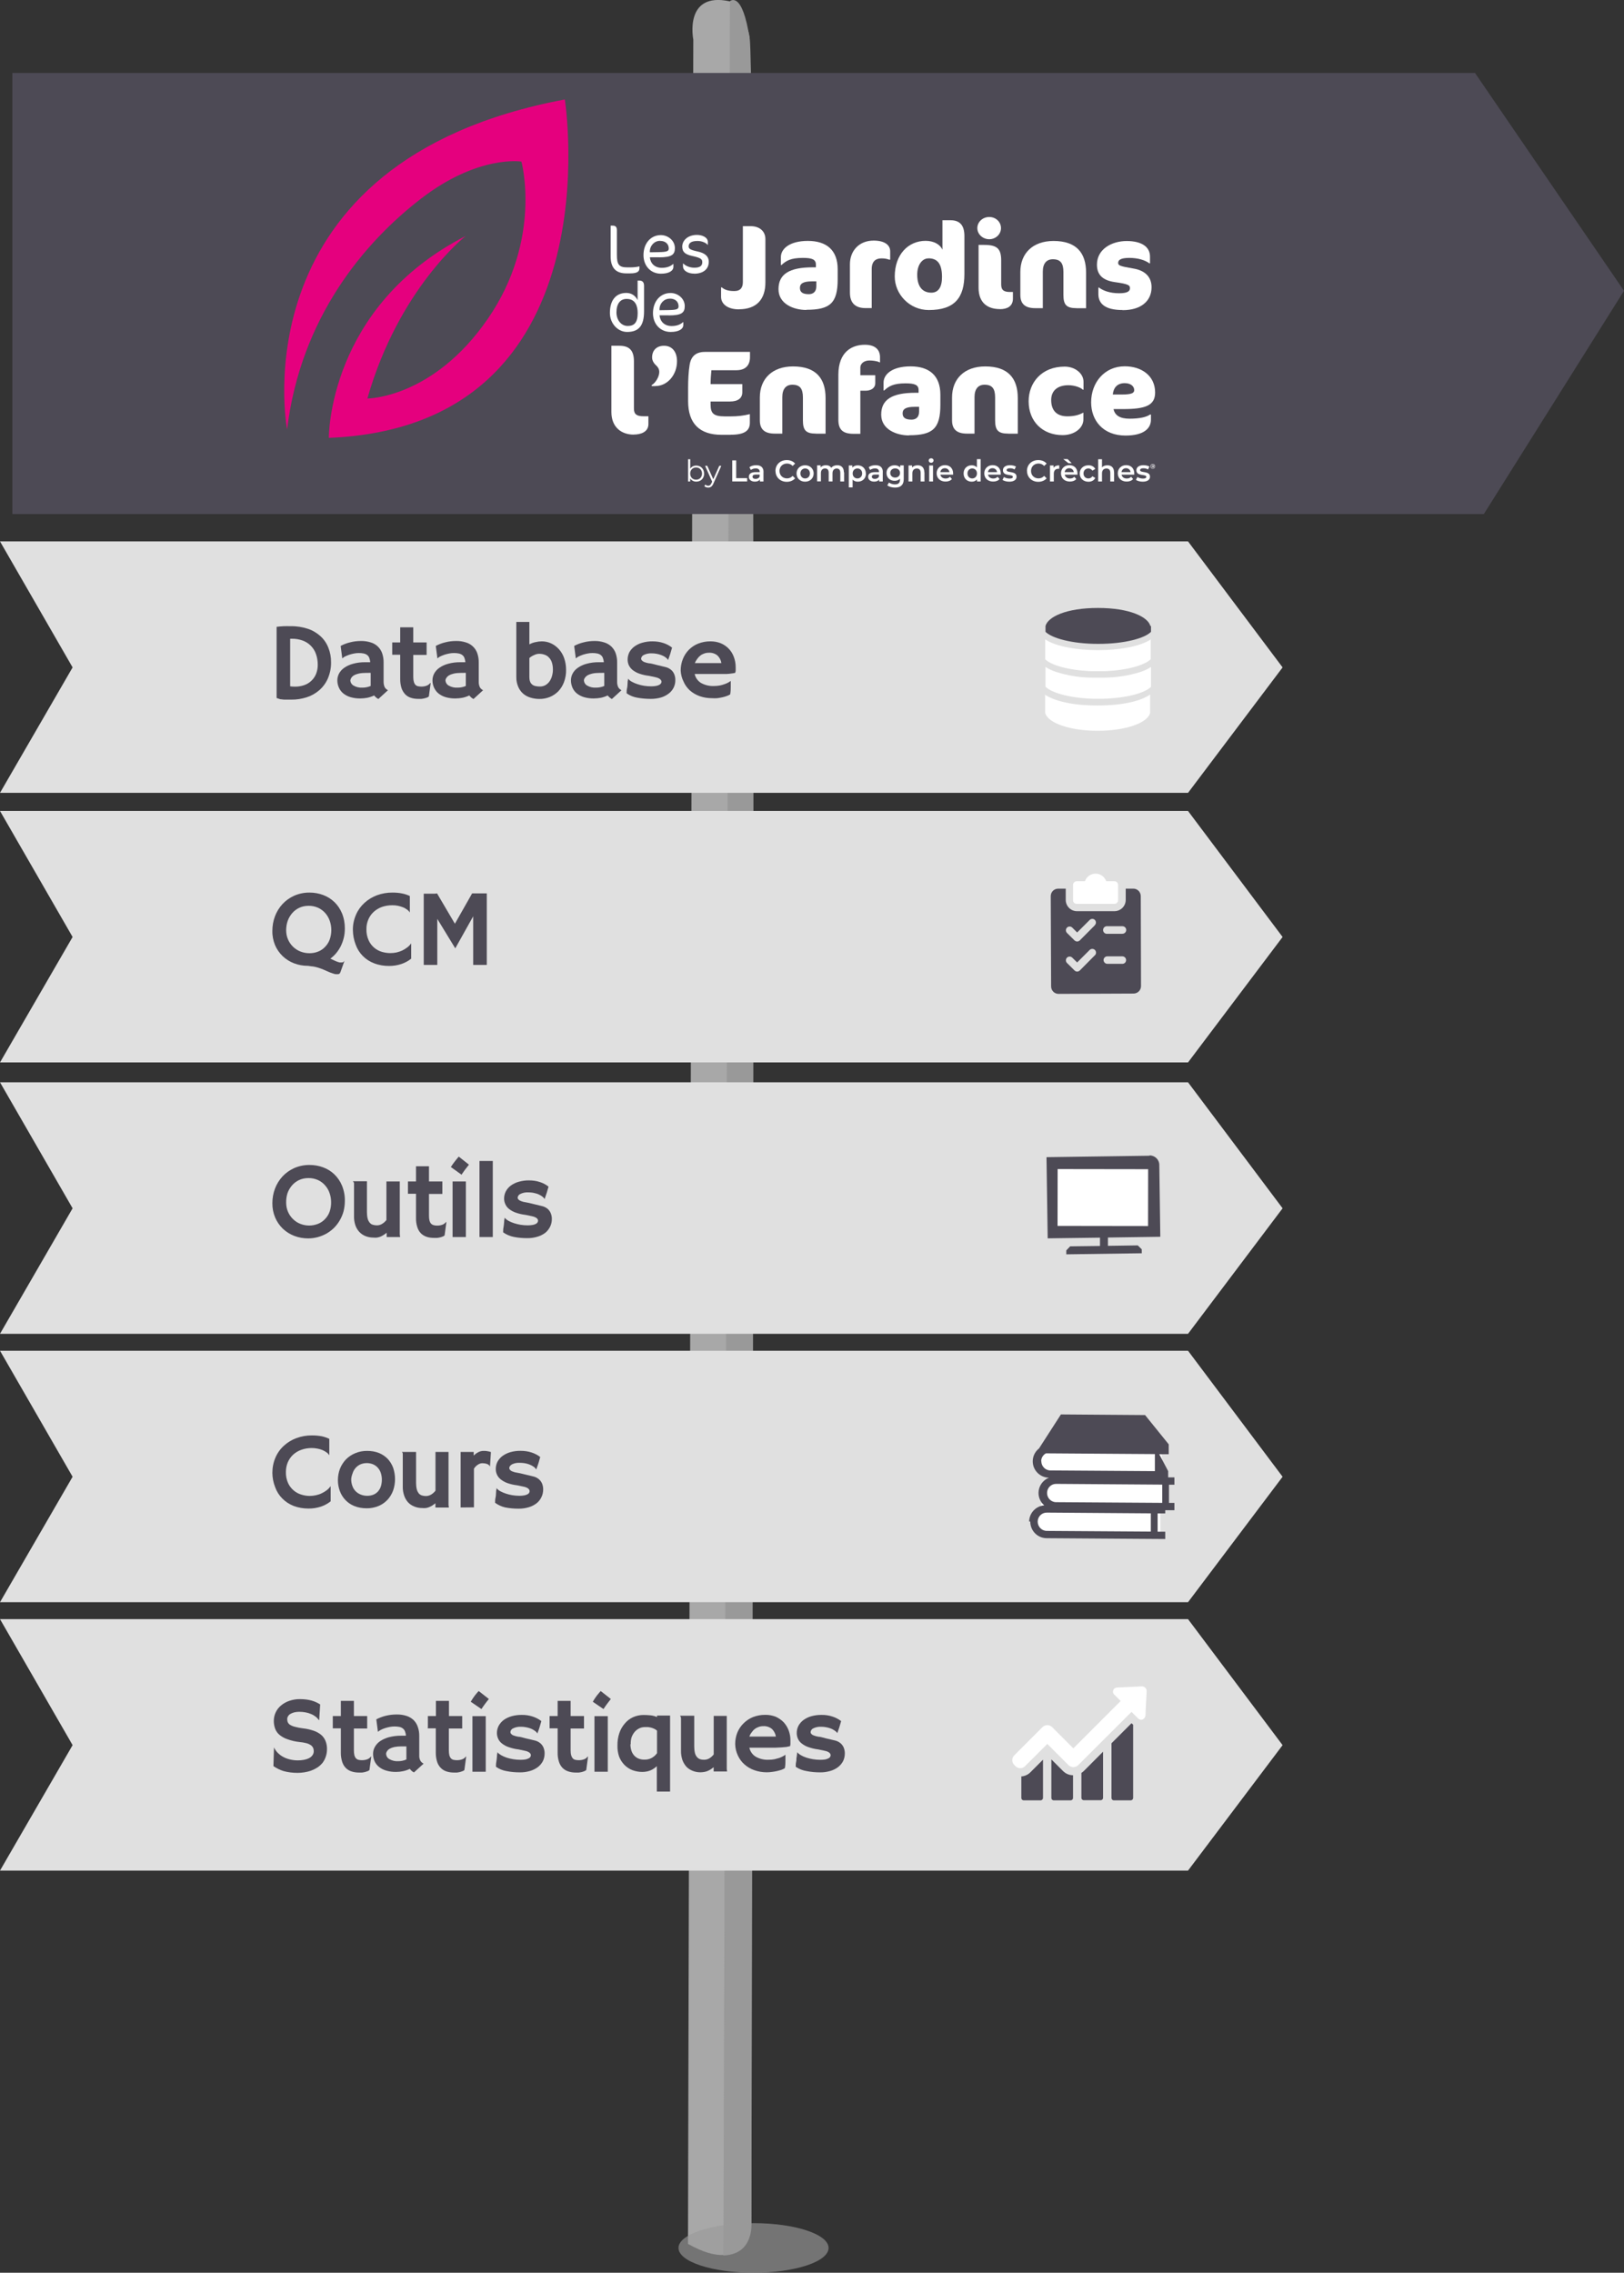 <?xml version="1.0" encoding="UTF-8"?>
<svg id="Calque_1" data-name="Calque 1" xmlns="http://www.w3.org/2000/svg" viewBox="0 0 260.15 363.96">
  <rect x="0" y="0" width="260.15" height="363.96" fill="#333333" stroke="none"/>
  <defs>
    <style>
      .cls-1, .cls-2, .cls-3, .cls-4, .cls-5, .cls-6, .cls-7 {
        stroke-width: 0px;
      }

      .cls-1, .cls-4 {
        fill: #999;
      }

      .cls-2 {
        fill: #e0e0e0;
      }

      .cls-3 {
        fill: #fff;
      }

      .cls-4 {
        isolation: isolate;
        opacity: .64;
      }

      .cls-5 {
        fill: #e5007e;
      }

      .cls-6 {
        fill: #a8a8a8;
      }

      .cls-7 {
        fill: #4d4a55;
      }
    </style>
  </defs>
  <g id="Calque_3" data-name="Calque 3">
    <path class="cls-6" d="m110.21,359.34l.85-353s-1.57-7.75,5.87-6.12c0,0,3.14,3.52,3.17,6.12.03,2.6.26,349.68.26,349.68,0,0-.5,8.77-10.15,3.32Z"/>
    <path class="cls-1" d="m115.88,361.19L116.93.19s2-1.85,3.17,6.12c1.17,7.97.26,349.68.26,349.68,0,0,.48,5.04-4.48,5.2Z"/>
    <polygon class="cls-2" points="190.31 126.97 0 126.97 11.63 106.88 0 86.7 190.31 86.7 205.46 106.88 190.31 126.97"/>
    <polygon class="cls-2" points="190.31 170.14 0 170.14 11.63 150.05 0 129.87 190.31 129.87 205.46 150.05 190.31 170.14"/>
    <polygon class="cls-2" points="190.31 213.6 0 213.6 11.63 193.5 0 173.32 190.31 173.32 205.46 193.5 190.31 213.6"/>
    <polygon class="cls-2" points="190.31 256.58 0 256.58 11.63 236.49 0 216.31 190.31 216.31 205.46 236.49 190.31 256.58"/>
    <polygon class="cls-2" points="190.31 299.56 0 299.56 11.63 279.47 0 259.29 190.31 259.29 205.46 279.47 190.31 299.56"/>
    <ellipse class="cls-4" cx="120.71" cy="359.99" rx="12.02" ry="3.97"/>
  </g>
  <g id="Calque_1-2" data-name="Calque 1-2">
    <path class="cls-3" d="m172.51,144.75h6c.33,0,.6-.27.6-.6v-2.43c0-.33-.27-.6-.6-.6h-1.31c-.33-.94-1.35-1.44-2.29-1.11-.52.18-.93.59-1.11,1.11h-1.31c-.33,0-.6.28-.6.61v2.4c-.02.33.23.6.56.62h.06Z"/>
    <path class="cls-7" d="m181.53,142.31h-1.2v1.8c0,1-.8,1.8-1.8,1.81h-6c-1,0-1.8-.8-1.81-1.8v-1.81h-1.2c-.66,0-1.19.52-1.2,1.18v.03l.06,14.44c0,.65.51,1.19,1.16,1.2h.04l12-.05c.66,0,1.19-.52,1.2-1.18v-.03l-.04-14.38c0-.66-.51-1.2-1.17-1.21h-.04Zm-6.15,10.68l-2.4,2.42c-.11.11-.26.18-.42.18s-.32-.06-.43-.18l-1.21-1.2c-.23-.23-.23-.62,0-.85.23-.23.62-.23.85,0l.78.77,2-2c.24-.23.61-.23.85,0,.23.24.23.62,0,.85h0s-.01,0-.01,0Zm0-4.81l-2.4,2.41c-.11.11-.26.18-.42.18s-.31-.06-.43-.17l-1.21-1.2c-.23-.24-.23-.61,0-.85.23-.23.61-.24.85,0h0l.78.78,2-2c.23-.23.6-.24.83-.02l.02.02c.22.24.21.62-.04.85h.02,0Zm4.42,6.17h-2.41c-.33,0-.6-.27-.61-.6,0-.33.27-.6.6-.6h2.41c.33,0,.6.27.6.6s-.25.59-.58.6h-.03.02,0Zm0-4.81h-2.41c-.33.04-.64-.19-.68-.53-.04-.33.19-.64.53-.68h2.57c.33,0,.6.27.6.6s-.27.6-.6.6h-.01Z"/>
    <path class="cls-7" d="m184.13,185.08l-16.49.23.19,13,8.38-.11v1.33l-4.78.06-.62.65v.63l12.09-.17v-.63l-.64-.63-4.78.07v-1.33l8.39-.12-.16-11.5c0-.86-.71-1.54-1.57-1.53h0v.05Z"/>
    <rect class="cls-3" x="172.12" y="184.53" width="9.1" height="14.5" transform="translate(-15.36 368.18) rotate(-89.92)"/>
    <path class="cls-3" d="m176.76,108.52h-1.72c-2,0-3.98-.32-5.88-.92-.59-.19-1.16-.46-1.68-.8v3.18c1,1,4.19,1.93,8.45,1.93s7.49-.92,8.45-1.92v-3.18c-.53.34-1.09.61-1.69.8-1.9.59-3.88.9-5.87.91,0,0-.06,0-.06,0Z"/>
    <path class="cls-3" d="m167.43,102.39v3.18c.89.93,3.72,1.79,7.53,1.92h1.83c3.8-.12,6.64-1,7.54-1.92v-3.17c-1.65,1.13-5.13,1.72-8.45,1.72s-6.81-.6-8.45-1.73h0Z"/>
    <path class="cls-7" d="m184.28,100.25c-.38-1.45-3.29-2.89-8.4-2.89s-8,1.43-8.4,2.88c0,.05,0,.11,0,.16v.78c1,1,4.16,1.93,8.45,1.93s7.49-.92,8.45-1.93v-.77c0-.05,0-.11,0-.16h-.1Z"/>
    <path class="cls-3" d="m167.42,111.22v2.77s0,.1,0,.15c.4,1.66,4,2.89,8.41,2.89s8-1.22,8.41-2.87c0-.06,0-.11,0-.17v-2.77c-1.39,1-4.27,1.76-8.45,1.76s-7-.78-8.45-1.76h.08,0Z"/>
    <polygon class="cls-7" points="237.7 82.32 1.98 82.32 1.98 11.68 236.28 11.68 260.15 46.57 237.7 82.32"/>
    <polygon class="cls-3" points="185.88 245.96 167.65 245.96 165.65 244.26 168.23 236.64 166.23 234.16 167.65 231.67 185.88 231.67 186.74 237.62 186.74 241.39 185.88 242.35 185.88 245.96"/>
    <path class="cls-7" d="m165.04,243.67c0,1.46,1.16,2.65,2.62,2.66h0l19,.13v-1.17h-1.22v-2.93h1.22v-.51h1.47v-1.17h-.87v-2.92h.87v-1.17h-1v-1l-1.43-2.71h1.52v-1.58l-3.79-4.69-13.48-.1-3.51,5.45c-1.14.89-1.34,2.54-.44,3.68.49.62,1.24.99,2.03,1-1,.4-1.66,1.36-1.67,2.43,0,.77.33,1.5.92,2-1.35.11-2.4,1.23-2.42,2.59h.18,0Zm1.75-9.67c0-.53.3-1.01.76-1.26l17.45.12v2.73l-16.73-.11c-.81,0-1.46-.67-1.46-1.48h-.02,0Zm2.39,3.63l17,.12v2.92l-17-.11c-.81,0-1.46-.67-1.45-1.48,0-.81.66-1.46,1.47-1.45h-.02Zm-1.49,4.6l16.66.12v2.92l-16.66-.11c-.81,0-1.46-.67-1.46-1.48s.66-1.46,1.47-1.45h0-.02,0Z"/>
    <path class="cls-7" d="m163.61,284.44v3.49c0,.21.17.38.38.38h2.7c.21,0,.38-.17.39-.38v-6.13l-2,2c-.4.41-.94.65-1.51.69l.04-.05Z"/>
    <path class="cls-7" d="m168.42,281.75v6.18c0,.21.17.38.38.38h2.7c.21,0,.38-.16.39-.37h0v-3.65c-.61,0-1.19-.25-1.62-.69l-1.85-1.85h0Z"/>
    <path class="cls-7" d="m173.23,283.91v4c0,.21.18.38.39.38h2.7c.21,0,.38-.17.38-.38h0v-7.39l-3.08,3.09c-.12.12-.25.22-.39.31h0Z"/>
    <path class="cls-7" d="m181.26,275.96l-3.21,3.21v8.76c0,.21.17.38.38.38h2.7c.21,0,.38-.17.39-.38v-11.73l-.21-.19-.05-.05h0Z"/>
    <path class="cls-3" d="m183.46,270.27c-.15-.15-.36-.22-.57-.21h-.07l-3.76.18c-.21-.01-.42.06-.58.2-.06.06-.1.13-.13.2-.13.28-.04.61.2.79l.31.31.66.66-7.58,7.58-3.4-3.4c-.43-.42-1.11-.42-1.54,0l-4.53,4.53c-.42.42-.42,1.11,0,1.53l.2.2c.2.21.48.32.77.32s.56-.11.76-.32l3.57-3.56,3.4,3.4c.43.42,1.11.42,1.54,0l8.55-8.54,1,1c.13.15.32.25.52.27.19,0,.36-.08.49-.22.16-.17.24-.39.24-.62,0-.81.07-1.63.11-2.44l.06-1.23c.03-.21-.04-.43-.18-.59l-.04-.04h0Z"/>
    <path class="cls-7" d="m44.31,111.78v-11.4c.38-.05.76-.08,1.14-.1s.75,0,1.11,0c.95-.02,1.9.13,2.8.43.74.25,1.42.66,2,1.19.55.51.97,1.13,1.24,1.83.3.74.44,1.53.43,2.32.02.89-.16,1.76-.5,2.58-.31.72-.77,1.36-1.36,1.88-.59.51-1.26.9-2,1.14-.8.26-1.64.4-2.48.39h-1.18l-.63-.07-.57-.19Zm2.17-1.87c.27.04.53.05.8.05.47,0,.94-.07,1.39-.22.87-.28,1.58-.92,1.94-1.77.2-.48.3-1.01.29-1.53,0-.59-.09-1.17-.29-1.72-.35-1-1.13-1.78-2.12-2.14-.55-.2-1.14-.3-1.73-.29h-.28s0,7.62,0,7.62Z"/>
    <path class="cls-7" d="m54.04,108.96c0-.38.09-.74.26-1.08.2-.37.48-.69.83-.93.43-.3.91-.52,1.41-.65.65-.18,1.32-.26,2-.25h.77c-.02-.24-.07-.48-.16-.71-.07-.18-.19-.33-.34-.45-.17-.12-.36-.2-.56-.24-.26-.05-.52-.08-.78-.07-.24,0-.49.02-.73.07-.26.05-.51.11-.76.19-.23.08-.45.17-.67.27-.18.08-.34.19-.48.33h0l-.26-2c.47-.25.98-.45,1.5-.57.57-.15,1.16-.22,1.75-.22.55-.01,1.09.07,1.61.24.85.26,1.52.92,1.8,1.76.15.46.23.95.22,1.44v3.09c0,.3.05.59.17.86.12.22.31.39.53.49l-1.54,1.41c-.26-.14-.49-.33-.67-.57-.34.16-.71.29-1.08.37-.38.07-.76.11-1.15.11-.52.01-1.04-.06-1.54-.2-.42-.12-.81-.32-1.15-.58-.31-.25-.56-.57-.72-.93-.17-.37-.26-.77-.26-1.18Zm2.08-.06c0,.36.19.7.5.88.44.26.94.37,1.45.34.45,0,.9-.09,1.31-.27,0-.18,0-.35,0-.53v-1.56c-.13-.02-.26-.02-.39,0h-.43c-.37,0-.75.03-1.11.11-.26.06-.52.15-.75.28-.17.1-.31.23-.42.39-.07.11-.12.23-.14.36h-.02Z"/>
    <path class="cls-7" d="m62.83,104.6v-1.72h1.28v-2.42h2.09v2.42h2.14v2h-2.14v3.48c0,.27.02.54.09.8.04.18.12.35.24.49.11.12.25.2.41.24.18.04.37.06.56.06.29,0,.59-.04.86-.15.22-.09.42-.23.56-.42h.07l-.29,2.15c-.08.07-.18.13-.28.17-.14.05-.28.1-.42.13-.16.04-.33.07-.5.09h-.51c-.4,0-.81-.05-1.19-.18-.35-.11-.66-.31-.91-.57-.26-.29-.46-.63-.58-1-.14-.47-.21-.96-.2-1.45v-3.87h-1.28v-.25h0Z"/>
    <path class="cls-7" d="m69.28,108.96c0-.38.09-.74.26-1.08.2-.37.48-.69.83-.93.43-.3.91-.52,1.41-.65.65-.18,1.32-.26,2-.25h.77c-.02-.24-.07-.48-.16-.71-.07-.18-.19-.33-.34-.45-.17-.12-.36-.2-.56-.24-.26-.05-.52-.08-.78-.07-.24,0-.49.02-.73.07-.26.05-.51.11-.76.19-.23.08-.45.17-.67.27-.18.08-.34.2-.48.33h0l-.26-2c.47-.25.98-.45,1.5-.57.57-.15,1.16-.22,1.75-.22.55-.01,1.09.07,1.61.24.85.26,1.52.92,1.8,1.76.15.46.23.95.22,1.44v3.09c-.01.3.05.59.17.86.12.22.31.39.53.49l-1.54,1.41c-.26-.14-.49-.33-.67-.57-.34.16-.71.29-1.08.37-.38.07-.76.11-1.15.11-.52.01-1.04-.06-1.54-.2-.42-.12-.81-.32-1.15-.58-.31-.25-.55-.57-.72-.93-.17-.37-.26-.77-.26-1.18Zm2.08-.06c0,.36.19.7.5.88.44.26.94.37,1.45.34.45,0,.9-.09,1.31-.27-.01-.18-.01-.35,0-.53v-1.56c-.13-.02-.25-.02-.38,0h-.44c-.37,0-.75.03-1.11.11-.26.06-.52.15-.75.28-.17.1-.31.23-.42.39-.08.11-.14.23-.16.36Z"/>
    <path class="cls-7" d="m82.71,108.44v-8.84h2.09v3.59c.31-.17.65-.3,1-.36.33-.08.66-.12,1-.12.52,0,1.03.11,1.5.33s.88.54,1.23.92c.37.42.66.9.84,1.43.21.6.31,1.23.31,1.86.02.68-.1,1.36-.34,2-.2.54-.51,1.04-.91,1.46-.39.39-.85.7-1.36.91-.53.21-1.1.32-1.67.31-.48,0-.96-.07-1.42-.21-.43-.13-.83-.34-1.17-.63-.34-.3-.61-.67-.79-1.09-.21-.49-.32-1.02-.31-1.56Zm2.09,0c0,.25.03.5.12.73.07.18.19.34.34.46.16.12.34.21.54.24.23.05.46.07.69.07.29,0,.57-.06.83-.19.26-.14.48-.33.66-.56.19-.26.34-.56.43-.87.11-.37.17-.75.16-1.13,0-.38-.05-.76-.17-1.12-.09-.29-.25-.55-.46-.77-.19-.21-.42-.36-.69-.45-.28-.1-.57-.15-.86-.15s-.55.07-.8.19c-.29.12-.56.28-.79.49,0,0,0,3.06,0,3.06Z"/>
    <path class="cls-7" d="m91.46,108.96c0-.38.09-.75.26-1.08.2-.37.48-.69.83-.93.43-.3.9-.52,1.41-.65.65-.18,1.32-.26,2-.25h.77c-.02-.24-.07-.48-.16-.71-.07-.18-.19-.33-.34-.45-.17-.12-.36-.2-.56-.24-.26-.05-.52-.08-.78-.07-.24,0-.49.02-.73.07-.26.05-.51.11-.76.19-.23.08-.45.17-.67.27-.18.08-.34.2-.49.33h0l-.26-2c.47-.25.98-.45,1.5-.57.57-.15,1.16-.22,1.75-.22.54-.01,1.08.07,1.6.24.43.13.82.37,1.14.68.3.31.53.67.67,1.08.15.46.23.95.22,1.44v3.09c-.01.3.05.59.17.86.12.22.31.39.53.49l-1.54,1.41c-.26-.14-.49-.33-.67-.57-.34.16-.71.29-1.08.37-.38.07-.76.11-1.15.11-.52.01-1.04-.06-1.54-.2-.42-.12-.81-.32-1.15-.58-.31-.25-.56-.57-.72-.93-.16-.37-.25-.77-.25-1.18Zm2.08-.06c0,.36.19.7.5.88.44.26.94.37,1.45.34.45,0,.9-.09,1.31-.27-.01-.18-.01-.35,0-.53v-1.56c-.13-.02-.26-.02-.39,0h-.43c-.37,0-.75.03-1.11.11-.26.06-.52.15-.75.28-.17.1-.31.23-.42.39-.08.1-.14.23-.16.36Z"/>
    <path class="cls-7" d="m100.38,111.03c0-.27,0-.54.07-.82s.06-.53.08-.75,0-.41.07-.56v-.21l.06.05c.16.18.36.34.58.45.28.15.57.28.87.37.34.12.69.2,1.05.26.38.06.77.09,1.16.09.27,0,.54-.02.8-.07.17-.03.34-.09.5-.17.11-.05.2-.14.27-.24.05-.08.08-.17.08-.26,0-.1-.04-.19-.1-.27-.08-.11-.18-.19-.3-.25-.19-.1-.4-.17-.61-.21l-1-.21c-.53-.06-1.06-.18-1.57-.36-.38-.13-.74-.33-1.06-.58-.25-.21-.46-.47-.6-.76-.13-.29-.19-.6-.19-.91,0-.41.1-.81.28-1.17.2-.36.48-.68.81-.92.38-.27.8-.48,1.25-.6.54-.15,1.09-.23,1.65-.22.6,0,1.19.08,1.76.27.49.16.96.41,1.37.73-.08.31-.17.62-.27.93-.1.32-.22.65-.35,1v.07l-.06-.07-.07-.11c-.13-.14-.29-.26-.45-.37-.19-.11-.39-.21-.6-.28-.22-.08-.45-.14-.69-.18-.24-.05-.49-.07-.74-.07-.45-.03-.9.06-1.31.26-.23.11-.39.33-.42.58,0,.1.04.2.11.28.11.12.24.21.39.27.24.09.49.16.74.2.31,0,.69.13,1.15.24l1.41.34c.37.07.71.23,1,.47.23.19.41.45.52.73.11.29.17.6.16.91.02.85-.38,1.65-1.06,2.16-.37.28-.79.5-1.24.63-.54.15-1.09.23-1.65.22-.72,0-1.43-.06-2.14-.19-.61-.1-1.2-.34-1.71-.7h0Z"/>
    <path class="cls-7" d="m109.04,107.39c0-.63.11-1.25.34-1.83.44-1.14,1.33-2.04,2.46-2.49.64-.25,1.32-.37,2-.36.57,0,1.13.1,1.66.32.96.41,1.71,1.2,2.06,2.19.19.51.29,1.06.29,1.61.01.19.01.38,0,.57-.01.12-.04.24-.08.35-.18.05-.37.08-.56.1-.26.04-.53.07-.79.08h-5.14c.12.59.49,1.11,1,1.43.64.36,1.36.53,2.09.5.31,0,.62-.03.92-.08.27-.05.53-.13.78-.22.21-.07.42-.16.61-.27.14-.07.26-.15.38-.25v.92c0,.33,0,.75-.09,1.24-.17.11-.36.2-.55.26-.24.09-.48.16-.73.21-.27.06-.54.11-.81.14-.27.02-.54.02-.81,0-.68,0-1.36-.1-2-.33-.58-.21-1.12-.52-1.58-.93-.43-.4-.77-.88-1-1.42-.27-.54-.42-1.14-.45-1.74Zm2.31-1.2h4.21c-.07-.47-.29-.89-.63-1.22-.39-.32-.89-.47-1.39-.44-.26,0-.51.04-.75.13-.23.08-.44.19-.62.34-.19.15-.35.33-.49.53-.15.2-.28.42-.37.66,0,0,.04,0,.04,0Z"/>
    <path class="cls-7" d="m43.63,149.06c0-.8.14-1.59.42-2.33.27-.72.68-1.38,1.2-1.95.53-.57,1.17-1.02,1.88-1.34.78-.34,1.62-.51,2.47-.5.74,0,1.48.13,2.17.39.67.25,1.28.63,1.8,1.13.53.51.94,1.13,1.22,1.81.31.77.46,1.6.45,2.43,0,.5-.05,1-.17,1.49-.11.45-.27.89-.47,1.31-.2.4-.45.78-.73,1.12s-.6.64-.95.9l.65.3c.15.08.31.14.47.2.12.04.24.08.36.11.11,0,.22,0,.33,0,.09,0,.17-.02.25-.06.09-.06.16-.13.21-.22h0l-.64,1.79c-.03.11-.09.21-.17.29-.08.06-.18.08-.28.08h-.32c-.14-.02-.27-.06-.4-.1l-.49-.17-.63-.27c-.3-.14-.57-.25-.81-.34s-.48-.17-.71-.23c-.22-.06-.44-.11-.67-.14-.23,0-.47-.07-.73-.09-.77,0-1.53-.13-2.25-.41-.68-.26-1.29-.65-1.82-1.15-.52-.51-.94-1.11-1.22-1.78-.29-.72-.44-1.49-.42-2.27h0Zm2.21-.1c0,.51.09,1.01.29,1.47.38.89,1.1,1.6,2,1.95.46.18.95.27,1.45.27.47,0,.94-.08,1.38-.26.42-.16.8-.42,1.11-.75.33-.34.59-.74.75-1.19.34-.97.34-2.03,0-3-.16-.45-.4-.87-.72-1.23s-.71-.65-1.14-.85c-.48-.21-1-.32-1.53-.31-.52,0-1.03.1-1.5.32-.43.2-.82.5-1.13.86-.31.37-.56.79-.72,1.25-.16.47-.24.97-.24,1.47h0Z"/>
    <path class="cls-7" d="m56.53,148.96c-.02-.85.16-1.7.5-2.48.31-.72.77-1.36,1.35-1.89.58-.53,1.26-.94,2-1.22.8-.29,1.64-.44,2.49-.43.53,0,1.06.04,1.58.15.41.08.82.22,1.2.4v2.63h0c-.12-.18-.27-.34-.45-.46-.2-.15-.42-.28-.66-.37-.26-.1-.53-.18-.81-.24-.29-.06-.59-.08-.89-.08-.58,0-1.15.09-1.69.28-.49.18-.93.45-1.31.8-.36.34-.65.75-.84,1.21-.2.48-.31,1-.3,1.52-.02.63.1,1.25.36,1.82.41.9,1.19,1.57,2.14,1.84.43.12.87.19,1.31.19.34,0,.67-.03,1-.1.32-.07.62-.18.92-.31.29-.14.56-.31.81-.5.24-.18.45-.4.63-.65h0v2.45c-.46.37-.99.66-1.55.85-.64.22-1.32.32-2,.32-.82,0-1.64-.13-2.4-.43-1.38-.52-2.46-1.61-2.95-3-.28-.73-.43-1.51-.44-2.3h0Z"/>
    <path class="cls-7" d="m67.88,154.52v-11.4h1.66c.16,0,.31-.02.47-.05l2.86,4.86,2.76-4.86h2.35v11.45h-2.18v-7.78l-2.87,5.13-2.88-4.72v7.37h-2.17Z"/>
    <path class="cls-7" d="m43.63,192.68c0-.8.14-1.59.42-2.33.27-.72.68-1.38,1.2-1.95.53-.57,1.17-1.02,1.88-1.34.78-.34,1.62-.51,2.47-.5.73,0,1.45.12,2.13.37.67.24,1.29.62,1.81,1.11.53.51.96,1.13,1.24,1.81.32.78.48,1.62.46,2.47,0,.57-.07,1.13-.21,1.68-.14.51-.35,1-.62,1.46-.26.44-.57.84-.93,1.2-.36.35-.77.65-1.2.9-.44.24-.91.43-1.39.56-.5.13-1.01.2-1.52.2-.77,0-1.53-.13-2.25-.41-.67-.26-1.29-.65-1.82-1.15-.52-.51-.94-1.11-1.22-1.78-.31-.73-.46-1.51-.45-2.3h0Zm2.21-.1c0,.51.09,1.01.29,1.47.19.44.46.84.8,1.17.34.34.74.6,1.18.77.91.36,1.92.36,2.83,0,.42-.16.8-.42,1.11-.75.33-.34.59-.74.75-1.19.17-.49.25-1.01.24-1.53,0-.5-.08-1-.25-1.47-.15-.46-.4-.87-.72-1.23-.31-.36-.7-.65-1.14-.85-.48-.21-1-.32-1.53-.31-.52,0-1.03.1-1.5.32-.43.2-.82.5-1.13.86-.31.37-.56.79-.72,1.25-.15.48-.22.99-.21,1.49h0Z"/>
    <path class="cls-7" d="m56.52,189.17h2.26v4.94c0,.36.03.71.12,1.06.06.24.18.46.34.65.13.15.3.27.5.32.2.06.42.09.63.09.29,0,.57-.07.81-.22.28-.16.52-.38.72-.63v-6.18h2.14v8.44c0,.15.03.31.06.46h-2.16v-.69c-.16.14-.34.27-.52.38-.16.1-.33.19-.5.26-.17.06-.35.11-.53.14-.2.02-.39.02-.59,0-.43,0-.86-.08-1.26-.24-.38-.15-.72-.39-1-.69-.28-.31-.49-.67-.62-1.07-.15-.46-.22-.93-.21-1.41v-5.19c0-.1,0-.2-.06-.28s-.11-.1-.13-.14h0Z"/>
    <path class="cls-7" d="m65.35,190.91v-1.71h1.29v-2.43h2.08v2.43h2.14v2h-2.14v3.48c0,.27.02.54.09.8.04.18.13.35.25.49.11.11.25.19.4.23.18.05.37.07.56.07.3,0,.59-.04.87-.15.22-.09.41-.23.55-.42h.07l-.29,2.14c-.08.08-.17.14-.28.17-.13.06-.27.11-.41.14-.16.04-.33.07-.5.09h-.52c-.4,0-.81-.05-1.19-.18-.34-.12-.66-.31-.91-.57-.27-.28-.46-.63-.57-1-.15-.47-.21-.96-.2-1.45v-3.87h-1.29v-.26h0Z"/>
    <path class="cls-7" d="m72.22,186.89c.22-.34.44-.65.67-.94s.43-.54.6-.73l1.63,1.29c-.11.14-.22.27-.31.4l-.29.37-.28.39c-.09.13-.2.28-.3.45l-1.72-1.23h0Zm.28,11.21v-8.9h2.13v8.9h-2.13Z"/>
    <path class="cls-7" d="m76.81,198.1v-12.18h2.13v12.18h-2.13Z"/>
    <path class="cls-7" d="m80.6,197.35c0-.27,0-.54.06-.82s.06-.53.09-.76,0-.41.07-.55v-.21l.06.05c.17.18.36.33.58.45.28.15.57.27.87.37.35.11.7.2,1.06.26.38.06.76.09,1.15.09.27,0,.54-.02.8-.07.18-.03.35-.09.51-.17.11-.06.2-.14.26-.24.05-.08.08-.17.08-.26,0-.1-.03-.2-.09-.28-.08-.11-.19-.19-.31-.25-.19-.1-.4-.16-.61-.2l-1-.21c-.54-.06-1.06-.18-1.57-.36-.38-.13-.74-.33-1.06-.58-.26-.2-.47-.47-.6-.77-.13-.28-.2-.59-.2-.9,0-.41.1-.81.29-1.17s.47-.68.8-.92c.38-.27.81-.48,1.26-.6.54-.15,1.09-.23,1.65-.22.59,0,1.19.08,1.75.27.5.16.96.41,1.37.73-.08.3-.17.62-.27.93s-.21.64-.34,1v.07l-.06-.07s-.04-.08-.07-.11c-.13-.14-.28-.27-.45-.37-.19-.11-.38-.21-.59-.29-.23-.07-.46-.13-.7-.18-.24-.04-.49-.06-.74-.06-.45-.03-.91.06-1.31.26-.23.1-.39.33-.42.58,0,.1.04.2.11.28.11.12.25.21.4.26.24.1.48.17.74.2.3.05.69.13,1.15.25l1.4.34c.37.07.71.23,1,.46.23.2.41.46.52.74.11.29.17.6.16.91,0,.42-.09.83-.27,1.2-.19.39-.46.73-.79,1-.38.28-.8.49-1.25.62-.54.16-1.09.24-1.65.23-.72,0-1.44-.06-2.14-.2-.61-.12-1.19-.37-1.7-.73h0Z"/>
    <path class="cls-7" d="m43.63,235.88c0-.85.16-1.69.5-2.47.31-.72.77-1.37,1.36-1.9.58-.53,1.26-.94,2-1.21.79-.29,1.63-.44,2.48-.43.53,0,1.06.04,1.58.14.41.09.82.23,1.2.41v2.62h0c-.12-.18-.27-.34-.45-.46-.21-.15-.43-.27-.66-.37-.26-.11-.53-.18-.8-.23-.3-.06-.6-.09-.9-.09-.58,0-1.15.09-1.69.29-.48.17-.93.44-1.31.79-.36.34-.64.75-.84,1.21-.2.48-.3,1-.3,1.53-.02.63.1,1.25.36,1.82.42.89,1.2,1.56,2.15,1.83.42.13.86.2,1.3.2.34,0,.67-.04,1-.11.32-.07.63-.17.92-.31.29-.14.56-.3.81-.49.24-.19.45-.41.63-.66h0v2.43c-.46.37-.99.66-1.55.85-.64.21-1.32.32-2,.31-.82,0-1.63-.13-2.39-.42-.68-.27-1.3-.67-1.81-1.19-.51-.51-.9-1.13-1.14-1.81-.29-.73-.44-1.5-.45-2.28Z"/>
    <path class="cls-7" d="m54.13,237.04c0-.63.11-1.25.33-1.83.22-.55.54-1.06.95-1.49.42-.43.93-.77,1.49-1,.61-.26,1.27-.38,1.94-.37.64,0,1.28.1,1.88.34.53.22,1,.54,1.4.95.38.42.68.91.87,1.44.19.58.29,1.18.29,1.79s-.1,1.23-.3,1.81c-.2.55-.5,1.06-.9,1.49-.4.43-.89.77-1.43,1-.61.25-1.26.38-1.92.37-.68,0-1.37-.11-2-.37-1.07-.44-1.91-1.32-2.3-2.42-.2-.55-.3-1.13-.3-1.71h0Zm2.13-.14c0,.37.06.73.19,1.07.11.32.29.6.52.84.23.23.51.41.81.53.34.14.7.2,1.06.2.34,0,.68-.06,1-.19.28-.12.53-.3.73-.53.2-.24.36-.51.45-.81.1-.34.15-.69.15-1.05s-.05-.72-.16-1.06c-.1-.31-.26-.6-.48-.85-.21-.24-.47-.42-.76-.55-.32-.13-.66-.2-1-.2-.37,0-.73.07-1.07.22-.59.29-1.03.8-1.22,1.43-.12.3-.2.62-.22.95h0Z"/>
    <path class="cls-7" d="m64.38,232.52c.19,0,.39,0,.58,0h1.69v4.93c0,.36.03.72.12,1.07.06.24.18.46.33.65.13.15.31.26.5.32.2.06.42.09.63.09.28,0,.56-.08.81-.22.28-.17.52-.38.72-.64v-6.2h2.09v8.44c0,.15.03.31.06.46h-2.16v-.69c-.17.14-.34.26-.52.38-.16.1-.33.18-.5.25s-.35.12-.53.14c-.19.02-.39.02-.58,0-.44,0-.87-.08-1.27-.25-.38-.15-.72-.38-1-.68-.27-.31-.48-.68-.61-1.07-.15-.45-.23-.93-.22-1.41v-5.19c0-.11,0-.2-.06-.28-.03-.03-.05-.07-.08-.1Z"/>
    <path class="cls-7" d="m73.79,241.41v-8.89h2.09v.57c.22-.2.45-.38.71-.52s.55-.22.84-.22c.22,0,.44,0,.66.05.19.02.37.07.55.14l-.15,2.31h0c-.1-.2-.27-.34-.48-.41-.24-.08-.49-.12-.74-.12s-.51.09-.72.24c-.26.16-.47.38-.63.64v6.19l-2.13.02h0Z"/>
    <path class="cls-7" d="m79.31,240.66c0-.27,0-.54.07-.82s.06-.54.08-.76,0-.41.07-.55v-.21l.06.05c.16.18.36.34.58.45.28.15.57.27.87.37.33.11.66.19,1,.25.38.06.77.1,1.16.1.27,0,.54-.02.8-.07.17-.03.34-.09.5-.17.11-.05.2-.14.27-.24.04-.08.07-.17.07-.26,0-.1-.03-.2-.09-.28-.08-.11-.18-.19-.3-.25-.19-.1-.4-.17-.61-.2l-1-.21c-.53-.06-1.06-.18-1.57-.36-.38-.14-.74-.34-1.06-.59-.51-.4-.8-1.02-.79-1.67,0-.41.09-.81.28-1.17.2-.36.48-.68.81-.92.38-.27.8-.47,1.25-.6.54-.15,1.09-.22,1.65-.21.6,0,1.19.08,1.76.27.49.16.96.4,1.37.72-.08.31-.17.62-.27.94s-.22.64-.35,1v.07l-.06-.07s-.04-.08-.07-.11c-.13-.15-.28-.27-.45-.37-.19-.12-.39-.21-.6-.29-.22-.08-.45-.14-.69-.18-.25-.04-.5-.06-.75-.06-.45-.03-.9.05-1.3.25-.28.18-.42.37-.42.59,0,.1.04.2.11.28.11.12.24.21.39.26.24.1.49.17.74.2.31.05.69.13,1.15.25l1.41.34c.35.07.68.23.95.46.23.2.41.45.52.73.11.29.17.61.16.92,0,.42-.09.83-.27,1.2-.18.39-.45.74-.79,1-.37.28-.79.5-1.24.63-.54.16-1.09.24-1.65.23-.72,0-1.44-.06-2.14-.2-.58-.13-1.13-.39-1.61-.74h0Z"/>
    <path class="cls-7" d="m43.8,282.83l.09-3h0c.15.32.35.62.6.87.26.26.55.48.87.65.34.19.71.32,1.09.41.41.1.83.15,1.25.15.34,0,.67-.03,1-.09.28-.05.55-.14.81-.27.22-.11.41-.27.55-.47s.21-.44.2-.68c0-.18-.04-.37-.12-.53-.09-.17-.22-.32-.38-.42-.22-.14-.45-.24-.7-.3-.35-.09-.71-.15-1.07-.18-.67-.07-1.32-.22-1.95-.45-.46-.15-.89-.39-1.27-.7-.32-.27-.56-.61-.7-1s-.21-.8-.21-1.22c0-.48.1-.96.31-1.39.2-.43.5-.81.87-1.11.39-.32.84-.57,1.32-.73.54-.18,1.12-.28,1.69-.27.33,0,.67.02,1,.06.29.04.58.09.86.17.25.07.5.16.74.27.22.1.43.22.64.35l-.16,2.5h-.06c-.14-.21-.32-.4-.52-.55-.23-.17-.47-.32-.74-.42-.28-.12-.57-.21-.87-.26-.33-.06-.66-.09-1-.09-.27,0-.54.03-.81.09-.21.06-.42.14-.61.25-.16.09-.29.22-.38.38-.09.14-.13.3-.13.46,0,.18.03.36.11.53.09.17.22.31.39.4.24.14.5.24.77.3.41.11.83.19,1.25.24.6.06,1.2.2,1.77.4.43.15.84.38,1.19.68.3.27.54.62.68,1,.15.4.22.82.21,1.25,0,.42-.06.83-.2,1.22-.12.36-.3.7-.53,1-.23.27-.49.51-.79.71-.31.2-.65.37-1,.5s-.72.22-1.09.28-.74.09-1.12.09c-.76,0-1.51-.09-2.24-.29-.57-.18-1.11-.45-1.61-.79h0Z"/>
    <path class="cls-7" d="m53.31,276.52v-1.71h1.29v-2.43h2.09v2.43h2.13v2h-2.13v3.48c0,.27.02.54.08.81.05.18.13.34.25.48.11.12.25.2.4.24.18.04.37.06.56.06.3,0,.59-.04.87-.15.22-.08.41-.23.55-.42h.07l-.29,2.15c-.08.07-.17.13-.27.17l-.42.14c-.16.04-.33.07-.5.09h-.52c-.4,0-.81-.06-1.19-.19-.34-.11-.66-.31-.91-.57-.27-.28-.46-.63-.57-1-.14-.47-.21-.96-.2-1.45v-3.87h-1.29c0-.1,0-.19,0-.26h0Z"/>
    <path class="cls-7" d="m59.76,280.87c0-.38.09-.75.27-1.08.2-.37.48-.69.82-.93.43-.29.91-.51,1.41-.65.65-.17,1.33-.26,2-.25h.76c0-.24-.06-.48-.15-.71-.07-.18-.19-.34-.35-.46-.16-.12-.35-.2-.55-.24-.26-.05-.53-.07-.79-.07-.24,0-.49.03-.73.07-.25.05-.5.11-.75.19-.23.07-.45.16-.67.27-.18.09-.34.2-.49.33h0l-.26-2c.48-.25.98-.44,1.5-.57.57-.14,1.16-.21,1.75-.21.54-.01,1.08.06,1.6.23.43.14.82.37,1.14.68.3.31.53.68.66,1.09.16.46.24.95.23,1.44v3.09c-.02.29.04.59.17.85.12.22.31.39.53.49l-1.55,1.41c-.26-.13-.49-.33-.66-.57-.34.17-.71.29-1.08.37-.38.08-.76.12-1.15.12-.52,0-1.04-.06-1.54-.21-.42-.12-.81-.31-1.15-.58-.32-.25-.57-.57-.73-.93-.16-.37-.24-.77-.24-1.17h0Zm2.09-.06c0,.36.18.7.49.88.44.26.94.38,1.45.35.45,0,.9-.09,1.31-.28v-2.09c-.13-.01-.26-.01-.39,0h-.43c-.37,0-.74.03-1.11.1-.26.06-.52.15-.75.28-.17.09-.32.23-.42.39-.08.11-.13.24-.15.37h0Z"/>
    <path class="cls-7" d="m68.54,276.52v-1.71h1.29v-2.43h2.09v2.43h2.12v2h-2.14v3.48c0,.27.02.54.08.81.05.18.13.34.25.48.11.12.25.2.4.24.18.04.37.06.56.06.3,0,.59-.04.87-.15.22-.08.41-.23.55-.42h.07l-.29,2.15c-.08.07-.17.13-.27.17l-.42.14c-.16.04-.33.07-.5.09h-.52c-.4,0-.81-.06-1.19-.19-.34-.11-.65-.31-.9-.57-.27-.28-.47-.63-.58-1-.14-.47-.21-.96-.2-1.45v-3.87h-1.29s.02-.26.02-.26Z"/>
    <path class="cls-7" d="m75.41,272.52c.2-.35.42-.68.66-1,.23-.29.43-.53.61-.72l1.63,1.28-.32.4-.29.38-.28.39-.3.44-1.71-1.17Zm.27,11.21v-8.9h2.13v8.9h-2.13Z"/>
    <path class="cls-7" d="m79.45,282.94c0-.26,0-.54.06-.82s.06-.53.09-.75,0-.41.07-.56v-.2l.06.05c.17.18.37.32.58.44.28.15.57.28.87.38.35.11.7.19,1.06.25.38.06.76.09,1.15.09.27,0,.54-.02.8-.06.18-.04.35-.1.51-.18.11-.05.2-.13.26-.23.05-.08.08-.17.08-.26,0-.1-.03-.2-.09-.28-.08-.11-.19-.19-.31-.25-.19-.1-.4-.17-.61-.2l-1-.21c-.54-.06-1.06-.19-1.57-.37-.39-.13-.74-.33-1.06-.58-.26-.2-.47-.46-.6-.76-.13-.29-.2-.6-.2-.91,0-.41.1-.81.29-1.17.2-.36.47-.67.8-.92.38-.27.81-.47,1.26-.6.54-.15,1.09-.22,1.65-.21.59-.01,1.19.08,1.75.27.49.16.96.4,1.37.72-.08.31-.17.62-.27.93-.1.32-.21.65-.35,1v.07l-.06-.07s-.04-.08-.07-.12c-.13-.14-.28-.26-.45-.36-.19-.12-.38-.22-.59-.29-.23-.08-.46-.14-.7-.18-.24-.05-.49-.07-.74-.07-.45-.03-.9.06-1.31.26-.24.11-.4.33-.42.59,0,.1.04.2.11.28.11.12.24.21.39.26.24.09.49.16.75.2.3,0,.69.13,1.15.25l1.4.33c.37.07.71.23,1,.47.23.2.41.45.52.73.11.29.17.61.16.92,0,.42-.09.83-.27,1.2-.19.37-.46.69-.79.95-.37.28-.8.5-1.25.63-.54.16-1.09.24-1.65.23-.72,0-1.44-.06-2.14-.2-.61-.1-1.18-.34-1.69-.69h0Z"/>
    <path class="cls-7" d="m88.04,276.52v-1.71h1.29v-2.43h2.08v2.43h2.14v2h-2.14v3.48c0,.27.02.55.09.81.05.18.13.34.25.48.1.12.24.2.4.24.18.04.37.06.56.06.3,0,.59-.04.87-.15.22-.08.41-.23.55-.42h.07l-.29,2.15c-.08.08-.18.13-.28.17-.13.06-.27.1-.41.14-.16.04-.33.07-.5.09h-.52c-.4,0-.81-.06-1.19-.19-.34-.11-.66-.31-.91-.57-.27-.28-.46-.63-.57-1-.15-.47-.21-.96-.2-1.45v-3.87h-1.29v-.26Z"/>
    <path class="cls-7" d="m94.96,272.52c.2-.35.42-.68.66-1,.23-.29.43-.53.6-.72l1.63,1.28-.31.4c-.1.13-.2.25-.29.38s-.19.25-.28.39l-.3.44-1.71-1.17Zm.27,11.21v-8.9h2.13v8.9h-2.13Z"/>
    <path class="cls-7" d="m98.91,279.52c-.01-.68.09-1.36.31-2,.19-.56.49-1.08.88-1.53.36-.43.81-.77,1.32-1,.52-.23,1.08-.35,1.65-.35.39,0,.79.02,1.18.06.34.04.68.13,1,.27v-.24h2.09v12.18h-2.12v-4.07c-.16.14-.32.27-.5.39-.16.11-.34.21-.52.28-.19.08-.39.14-.6.18-.24.05-.48.07-.72.07-.54,0-1.08-.1-1.59-.29-.48-.19-.91-.48-1.27-.84-.37-.39-.66-.84-.85-1.34-.19-.57-.28-1.17-.26-1.77Zm2.08-.22c0,.34.04.68.14,1,.08.29.23.56.42.79.19.22.43.4.7.52.32.13.66.19,1,.18.39.01.78-.08,1.13-.26.35-.19.64-.45.87-.77v-3.61c-.12-.12-.26-.21-.41-.28-.16-.08-.32-.14-.49-.19-.17-.04-.35-.08-.53-.1h-.53c-.32,0-.64.07-.92.22-.28.14-.53.34-.73.58-.21.26-.37.56-.48.87-.1.35-.14.72-.12,1.09l-.05-.04h0Z"/>
    <path class="cls-7" d="m108.95,274.76c.19.01.39.01.58,0h1.68v4.93c0,.36.03.72.12,1.07.06.24.18.46.34.64.13.15.31.27.5.33.2.06.42.09.63.08.28,0,.56-.07.81-.21.28-.17.52-.38.72-.64v-6.17h2.09v8.44c0,.15.03.31.06.46h-2.16v-.69c-.17.14-.34.26-.52.38-.16.1-.33.18-.5.25s-.35.11-.53.14c-.19.03-.39.05-.59.05-.43,0-.86-.08-1.26-.25-.38-.15-.72-.38-1-.68-.27-.32-.48-.68-.62-1.08-.14-.45-.22-.93-.21-1.4v-5.19c0-.11,0-.2-.06-.28l-.08-.18h0Z"/>
    <path class="cls-7" d="m117.77,279.3c0-.63.11-1.25.34-1.83.23-.56.57-1.07,1-1.49.43-.43.94-.77,1.5-1,.64-.25,1.32-.37,2-.36.57-.01,1.14.1,1.67.31.47.21.9.51,1.26.88.35.38.62.83.8,1.31.19.52.29,1.06.28,1.61.01.19.01.38,0,.57,0,.12-.03.24-.07.35-.15,0-.33.07-.56.11l-.8.07-1,.05h-4.15c.13.59.49,1.11,1,1.43.63.36,1.36.54,2.09.5.31,0,.62-.02.93-.08.26-.06.52-.13.78-.21.2-.08.41-.17.6-.27.13-.07.26-.16.38-.25v.92c0,.34,0,.74-.09,1.23-.17.11-.35.2-.54.27-.23.07-.47.14-.73.2-.27.06-.54.11-.82.14-.27.04-.54.06-.81.06-.68,0-1.36-.11-2-.34-.58-.2-1.12-.52-1.58-.93-.45-.39-.8-.88-1.05-1.42-.27-.57-.42-1.2-.43-1.83h0Zm2.31-1.2h4.21c-.07-.47-.3-.9-.64-1.23-.39-.31-.88-.47-1.38-.44-.26,0-.51.04-.75.13-.23.08-.44.19-.63.34-.19.15-.36.34-.49.54-.16.2-.28.42-.36.66,0,0,.04,0,.04,0Z"/>
    <path class="cls-7" d="m127.47,282.94c0-.26,0-.54.07-.82s0-.53.08-.75l.07-.56v-.2l.06.05c.17.18.37.33.59.44.27.16.56.28.86.38.35.11.7.19,1.06.25.38.06.76.09,1.15.09.27,0,.54-.02.81-.06.17-.04.34-.1.5-.18.11-.05.2-.13.26-.23.05-.08.08-.17.08-.26,0-.1-.03-.2-.09-.28-.08-.11-.18-.19-.3-.25-.2-.1-.4-.17-.62-.2l-1-.21c-.54-.06-1.06-.19-1.57-.37-.39-.13-.74-.33-1.06-.58-.26-.2-.47-.46-.6-.76-.13-.29-.19-.6-.19-.91,0-.41.09-.81.28-1.17.2-.36.48-.68.81-.92.38-.27.8-.48,1.25-.6.54-.15,1.09-.22,1.65-.21.59-.01,1.19.08,1.75.27.49.16.96.4,1.37.72-.08.31-.17.62-.27.93-.1.32-.21.65-.34,1v.07-.07s-.05-.08-.08-.12c-.13-.14-.28-.26-.45-.36-.18-.12-.38-.22-.59-.29-.22-.08-.45-.14-.69-.18-.25-.05-.5-.07-.75-.07-.45-.03-.9.06-1.31.26-.23.11-.39.34-.41.59,0,.1.04.2.1.28.11.12.25.21.4.26.24.09.49.16.74.2.3,0,.69.13,1.15.25l1.41.33c.37.07.71.23,1,.47.23.2.41.45.52.73.11.29.17.61.16.92,0,.42-.09.83-.27,1.2-.19.37-.46.69-.79.95-.37.29-.8.5-1.25.63-.54.16-1.09.24-1.65.23-.72,0-1.44-.06-2.14-.2-.63-.1-1.23-.33-1.76-.69Z"/>
  </g>
  <g>
    <path class="cls-5" d="m45.98,68.73s-8.12-42.94,44.5-52.8c0,0,8.23,52.34-37.8,54.19,0,0-.21-20.99,21.92-32.33,0,0-10.71,8.37-15.75,26.03,0,0,10.5,0,19.29-12.76s5.39-25.18,5.39-25.18c0,0-6.88-1.13-16.03,5.89-9.14,7.02-19.34,19.1-21.51,37v-.02Z"/>
    <path class="cls-3" d="m118.36,49.54c-1.78,0-2.85-.84-2.85-2v-1.52h.11c.44.36.97.59,2,.59s1.38-.59,1.38-1.43v-8.96h1.27c1.34,0,2.34.76,2.34,2.08v6.92c0,2.68-1.37,4.31-4.26,4.31h0Z"/>
    <path class="cls-3" d="m129.18,49.64c-2.02,0-4.47-.95-4.47-3.33s1.68-3.5,5.48-3.5h.51v-.44c0-.85-.67-1.07-2.09-1.07-1.95,0-2.68.46-3.42,1.14h-.1v-1.27c0-1.3,1.35-2.59,4.33-2.59s4.77,1.47,4.77,4.54v1.61c0,3.8-1.21,4.88-5.01,4.88h0Zm1.6-4.58h-.72c-1.37,0-1.92.34-1.92,1.04,0,.67.41,1.01,1.42,1.01.64,0,1.21-.33,1.21-1.27v-.78h0Z"/>
    <path class="cls-3" d="m142.46,41.59c-.46-.17-.8-.21-1.27-.21-.87,0-1.55.44-1.55,1.71v6.25h-.98c-1.55,0-2.51-.72-2.51-2.48v-4.54c0-2.11,1.42-3.79,3.8-3.79,1.81,0,2.65.74,2.65,1.71v1.34h-.12,0Z"/>
    <path class="cls-3" d="m148.78,49.65c-3.08,0-5.45-2.53-5.45-5.37,0-3.52,2.16-5.71,4.94-5.71,1.34,0,2.32.58,2.7,1.41v-4.71h1.3c1.44,0,2.22.76,2.22,2.53v6.07c0,3.79-1.54,5.78-5.71,5.78h0Zm-.07-8.27c-.97,0-1.78,1.01-1.78,2.6,0,2.05.95,2.89,2.26,2.89,1.12,0,1.71-.87,1.71-2.51,0-2.34-.9-2.99-2.19-2.99h0Z"/>
    <path class="cls-3" d="m158.47,38.31c-1.04,0-1.91-.8-1.91-1.78s.85-1.78,1.91-1.78,1.88.8,1.88,1.78-.84,1.78-1.88,1.78Zm1.71,11.19c-1.92,0-3.42-.95-3.42-3.42v-6.86h.9c2.05,0,2.72.59,2.72,2.49v3.84c0,.93.44,1.21,1.44,1.21h.44v1.07c0,1.25-.95,1.68-2.08,1.68h0Z"/>
    <path class="cls-3" d="m172.44,49.35c-1.6,0-2.09-.53-2.09-2.12v-3.67c0-1.41-.47-2.04-1.69-2.04-1.04,0-1.61.7-1.61,1.98v5.85h-1.21c-1.54,0-2.39-.61-2.39-2.12v-3.67c0-3,2-4.97,5.32-4.97,3.7,0,5.21,1.95,5.21,5.06v5.71h-1.53Z"/>
    <path class="cls-3" d="m179.84,49.65c-2.85,0-3.89-1.04-3.89-2.56v-1.04h.1c.68.51,1.74.91,3.22.91,1.31,0,1.74-.3,1.74-.81,0-.47-.24-.67-2.42-.97-1.88-.27-2.87-1.12-2.87-2.79,0-2.51,2.38-3.79,4.77-3.79s3.73.93,3.73,2.49v1.08h-.1c-.7-.51-1.81-.87-3.22-.87s-1.78.36-1.78.8c0,.4.23.53,2.42.9,1.75.28,2.93,1.24,2.93,3,0,2.25-1.75,3.67-4.61,3.67h-.01Z"/>
    <path class="cls-3" d="m100.96,43.78h-.63c-1.76,0-2.51-.98-2.51-2.72v-4.92h.36c.4,0,.64.17.64.75v3.9c0,1.61.33,2.03,1.71,2.03h.42c.55,0,1.13-.06,1.48-.17v.3c0,.45-.22.83-1.48.83h0Z"/>
    <path class="cls-3" d="m105.57,41.2h-1.47c.1,1,.79,1.69,1.91,1.69.91,0,1.47-.29,1.81-.61h.05v.45c0,.62-.67,1.1-2,1.1-1.64,0-2.79-1.26-2.79-2.97,0-1.93,1.2-3.21,2.78-3.21,1.15,0,2.25.87,2.25,2.08,0,1.04-.49,1.48-2.53,1.48h0Zm.17-2.63c-.98,0-1.6.83-1.64,1.59v.24l1.34-.02c1.43-.02,1.69-.16,1.69-.59,0-.64-.45-1.21-1.38-1.21h0Z"/>
    <path class="cls-3" d="m111.22,43.82c-1.01,0-1.81-.46-1.81-1.18v-.44h.05c.33.36,1.01.67,1.77.67.87,0,1.27-.28,1.27-.87,0-.49-.21-.7-1.57-1-1.12-.23-1.64-.61-1.64-1.51,0-.97.87-1.87,2.36-1.87.87,0,1.74.4,1.74,1.13v.45h-.05c-.25-.32-.9-.61-1.6-.61-1.01,0-1.42.34-1.42.85,0,.4.22.57,1.46.84,1.18.25,1.76.8,1.76,1.63,0,1.25-.97,1.92-2.33,1.92h.01Z"/>
    <path class="cls-3" d="m100.46,53.16c-1.49,0-2.76-1.36-2.76-3.04,0-2.06.97-3.21,2.63-3.21.73,0,1.4.34,1.81,1.15v-3.13h.27c.51,0,.76.27.76.84v4.09c0,2.31-.85,3.3-2.72,3.3h0Zm-.08-5.29c-1.04,0-1.63.8-1.63,2.16,0,1.2.74,2.17,1.81,2.17s1.59-.58,1.59-2.06c0-1.09-.33-2.27-1.77-2.27h0Z"/>
    <path class="cls-3" d="m107.13,50.5h-1.48c.1,1,.8,1.71,1.93,1.71.92,0,1.48-.29,1.82-.62h.06v.45c0,.63-.68,1.12-2.03,1.12-1.65,0-2.83-1.27-2.83-3,0-1.94,1.21-3.24,2.82-3.24,1.17,0,2.27.89,2.27,2.1,0,1.06-.5,1.49-2.55,1.49h-.01Zm.17-2.67c-1,0-1.63.84-1.65,1.61v.24l1.35-.02c1.46-.02,1.7-.16,1.7-.61,0-.66-.45-1.23-1.4-1.23h0Z"/>
    <path class="cls-3" d="m101.51,69.6c-1.92,0-3.57-1.14-3.57-3.62v-10.61h1.27c1.58,0,2.34.72,2.34,2.49v7.59c0,.93.51,1.21,1.52,1.21h.8v1.25c0,1.27-1.21,1.68-2.36,1.68h-.01Z"/>
    <path class="cls-3" d="m104.98,61.83h-.58v-.17c.61-.33,1.21-1.34,1.21-2.08,0-.53-.28-.85-.47-1.03-.17-.15-.68-.63-.68-1.3,0-1.2.78-1.88,1.91-1.88,1.3,0,2.08.97,2.08,2.48,0,2.19-1.54,3.97-3.45,3.97h-.01Z"/>
    <path class="cls-3" d="m117.05,69.63h-1.48c-3.44,0-5.34-1.75-5.34-5.38v-2.21c0-1.2.07-2.53.23-3.53.24-1.68,1.25-2.16,2.53-2.16h7.15v.85c0,1.25-.67,2.09-2.19,2.09h-3.99c-.07.64-.13,1.6-.13,2.22h5.08v1.31c0,.95-.7,1.48-1.98,1.48h-3.1v.47c0,1.41.45,1.91,2.28,1.91h.95c1.08,0,2-.1,3.06-.36v1.38c0,1.2-.74,1.92-3.06,1.92h0Z"/>
    <path class="cls-3" d="m130.71,69.44c-1.6,0-2.09-.53-2.09-2.12v-3.67c0-1.41-.47-2.04-1.69-2.04-1.04,0-1.61.7-1.61,1.98v5.85h-1.21c-1.54,0-2.39-.61-2.39-2.12v-3.67c0-3,2-4.97,5.32-4.97,3.7,0,5.21,1.95,5.21,5.06v5.71h-1.53Z"/>
    <path class="cls-3" d="m140.87,58.01c-.4-.21-1.14-.28-1.61-.28-.85,0-1.44.5-1.44,1.12v1.24h2.39v1.31c0,.7-.64,1.17-1.55,1.17h-.84v6.9h-1.1c-1.71,0-2.42-.67-2.42-2.25v-7.2c0-3.76,2.26-4.81,4.24-4.81,1.77,0,2.43.9,2.43,1.98v.84h-.1.01Z"/>
    <path class="cls-3" d="m145.63,69.73c-2.02,0-4.47-.95-4.47-3.33s1.68-3.5,5.48-3.5h.51v-.44c0-.85-.67-1.07-2.09-1.07-1.95,0-2.68.46-3.42,1.14h-.1v-1.27c0-1.3,1.35-2.59,4.33-2.59s4.77,1.47,4.77,4.54v1.61c0,3.8-1.21,4.88-5.01,4.88h0Zm1.6-4.58h-.72c-1.37,0-1.92.34-1.92,1.04,0,.67.41,1.01,1.43,1.01.64,0,1.21-.33,1.21-1.27v-.78h-.01Z"/>
    <path class="cls-3" d="m161.5,69.44c-1.6,0-2.09-.53-2.09-2.12v-3.67c0-1.41-.47-2.04-1.69-2.04-1.04,0-1.61.7-1.61,1.98v5.85h-1.21c-1.54,0-2.39-.61-2.39-2.12v-3.67c0-3,2-4.97,5.32-4.97,3.7,0,5.21,1.95,5.21,5.06v5.71h-1.53Z"/>
    <path class="cls-3" d="m173.47,62.41c-.33-.34-1.31-.72-2.32-.72-1.77,0-2.76.9-2.76,2.36,0,1.78.98,2.62,2.59,2.62,1.12,0,1.91-.23,2.53-.58h.04v1.08c0,1.38-1.43,2.51-3.33,2.51-3.18,0-5.44-2.15-5.44-5.42,0-2.99,2.08-5.55,5.77-5.55,1.65,0,3.02,1.08,3.02,2.43v1.27h-.1Z"/>
    <path class="cls-3" d="m179.93,65.51h-1.55c.21,1.04,1.07,1.54,2.56,1.54,1.68,0,2.72-.27,3.3-.67h.13v.84c0,1.34-1.08,2.53-4.07,2.53-3.62,0-5.51-2.43-5.51-5.32,0-3.18,2.15-5.77,5.38-5.77,2.73,0,4.87,1.54,4.87,4.2,0,2.09-1.58,2.65-5.11,2.65h0Zm.24-4.15c-1.27,0-1.81.81-1.91,1.82h1.41c1.71,0,2.02-.27,2.02-.72,0-.53-.47-1.1-1.52-1.1h0Z"/>
    <path class="cls-3" d="m112.8,75.84c0,.76-.53,1.29-1.26,1.29-.41,0-.76-.18-.98-.52v.5h-.33v-3.57h.34v1.52c.21-.33.56-.5.96-.5.72,0,1.26.52,1.26,1.29h.01Zm-.34,0c0-.59-.41-.98-.95-.98s-.95.39-.95.98.4.98.95.98.95-.39.95-.98Z"/>
    <path class="cls-3" d="m115.55,74.58l-1.26,2.84c-.21.5-.49.66-.84.66-.23,0-.46-.07-.62-.23l.16-.25c.12.12.28.19.46.19.23,0,.38-.11.52-.42l.11-.24-1.13-2.53h.35l.96,2.15.96-2.15h.34-.01Z"/>
    <path class="cls-3" d="m117.3,73.73h.63v2.84h1.76v.53h-2.39v-3.38h0Z"/>
    <path class="cls-3" d="m122.3,75.6v1.51h-.57v-.32c-.15.22-.42.34-.81.34-.58,0-.96-.32-.96-.76s.29-.76,1.07-.76h.67v-.04c0-.35-.21-.56-.64-.56-.29,0-.58.1-.78.25l-.23-.44c.28-.21.67-.32,1.09-.32.74,0,1.17.35,1.17,1.09h0Zm-.61.7v-.3h-.62c-.41,0-.52.16-.52.34,0,.22.18.35.49.35s.55-.13.66-.4h0Z"/>
    <path class="cls-3" d="m124.22,75.42c0-1.01.76-1.74,1.81-1.74.55,0,1.02.19,1.34.56l-.4.38c-.24-.27-.55-.39-.9-.39-.69,0-1.2.49-1.2,1.19s.51,1.19,1.2,1.19c.35,0,.66-.13.9-.4l.4.39c-.32.36-.79.56-1.34.56-1.03,0-1.8-.73-1.8-1.74h-.01Z"/>
    <path class="cls-3" d="m127.6,75.82c0-.76.58-1.31,1.37-1.31s1.37.55,1.37,1.31-.57,1.32-1.37,1.32-1.37-.55-1.37-1.32Zm2.14,0c0-.49-.33-.8-.76-.8s-.76.32-.76.8.33.8.76.8.76-.32.76-.8Z"/>
    <path class="cls-3" d="m135.22,75.64v1.47h-.61v-1.4c0-.46-.21-.68-.58-.68s-.67.25-.67.76v1.31h-.61v-1.4c0-.46-.21-.68-.58-.68-.4,0-.67.25-.67.76v1.31h-.61v-2.57h.57v.33c.19-.23.49-.35.84-.35.38,0,.69.13.86.42.21-.27.56-.42.96-.42.62,0,1.06.35,1.06,1.13h.04Z"/>
    <path class="cls-3" d="m138.72,75.82c0,.8-.56,1.32-1.31,1.32-.33,0-.62-.11-.83-.34v1.25h-.61v-3.51h.57v.34c.21-.24.5-.36.85-.36.75,0,1.31.52,1.31,1.31h.01Zm-.61,0c0-.49-.33-.8-.76-.8s-.76.32-.76.8.33.8.76.8.76-.32.76-.8Z"/>
    <path class="cls-3" d="m141.41,75.6v1.51h-.57v-.32c-.15.22-.42.34-.81.34-.58,0-.96-.32-.96-.76s.29-.76,1.07-.76h.67v-.04c0-.35-.21-.56-.64-.56-.29,0-.58.1-.78.25l-.23-.44c.28-.21.67-.32,1.09-.32.74,0,1.17.35,1.17,1.09h0Zm-.61.7v-.3h-.62c-.41,0-.52.16-.52.34,0,.22.18.35.49.35s.55-.13.66-.4h0Z"/>
    <path class="cls-3" d="m144.77,74.53v2.19c0,.93-.49,1.36-1.38,1.36-.49,0-.96-.12-1.25-.36l.27-.45c.23.18.59.3.95.3.57,0,.81-.25.81-.78v-.13c-.21.23-.51.34-.86.34-.74,0-1.3-.5-1.3-1.25s.56-1.24,1.3-1.24c.36,0,.68.11.89.36v-.34h.58Zm-.59,1.21c0-.44-.33-.73-.78-.73s-.79.29-.79.73.33.74.79.74.78-.3.78-.74Z"/>
    <path class="cls-3" d="m148.09,75.64v1.47h-.61v-1.4c0-.46-.23-.68-.61-.68-.42,0-.72.25-.72.78v1.3h-.61v-2.57h.57v.33c.19-.23.51-.36.89-.36.62,0,1.07.35,1.07,1.13h.01Z"/>
    <path class="cls-3" d="m148.77,73.75c0-.21.16-.36.39-.36s.39.15.39.34c0,.21-.16.38-.39.38s-.39-.16-.39-.36h0Zm.08.79h.61v2.57h-.61v-2.57Z"/>
    <path class="cls-3" d="m152.66,76.01h-2.02c.07.38.39.62.84.62.29,0,.51-.08.69-.28l.32.36c-.23.28-.59.41-1.03.41-.86,0-1.42-.56-1.42-1.32s.56-1.31,1.34-1.31,1.3.52,1.3,1.34v.18h-.01Zm-2.03-.4h1.46c-.05-.36-.33-.63-.73-.63s-.67.25-.73.63h0Z"/>
    <path class="cls-3" d="m157.09,73.54v3.57h-.58v-.33c-.21.24-.5.36-.85.36-.74,0-1.3-.52-1.3-1.32s.56-1.31,1.3-1.31c.33,0,.63.11.83.34v-1.32h.61Zm-.59,2.28c0-.49-.33-.8-.76-.8s-.76.32-.76.8.33.8.76.8.76-.32.76-.8Z"/>
    <path class="cls-3" d="m160.29,76.01h-2.02c.07.38.39.62.84.62.29,0,.51-.08.69-.28l.32.36c-.23.28-.59.41-1.03.41-.86,0-1.42-.56-1.42-1.32s.56-1.31,1.34-1.31,1.3.52,1.3,1.34v.18h-.01Zm-2.03-.4h1.46c-.05-.36-.33-.63-.73-.63s-.67.25-.73.63h0Z"/>
    <path class="cls-3" d="m160.59,76.85l.23-.46c.23.15.57.25.9.25.38,0,.53-.11.53-.28,0-.49-1.59-.02-1.59-1.06,0-.49.44-.8,1.13-.8.34,0,.73.08.96.22l-.23.46c-.24-.15-.49-.19-.74-.19-.36,0-.53.12-.53.29,0,.52,1.59.06,1.59,1.07,0,.49-.44.79-1.17.79-.42,0-.86-.12-1.09-.29h.01Z"/>
    <path class="cls-3" d="m164.51,75.42c0-1.01.76-1.74,1.81-1.74.55,0,1.02.19,1.34.56l-.4.38c-.24-.27-.55-.39-.9-.39-.69,0-1.2.49-1.2,1.19s.51,1.19,1.2,1.19c.35,0,.66-.13.9-.4l.4.39c-.32.36-.79.56-1.34.56-1.03,0-1.8-.73-1.8-1.74h-.01Z"/>
    <path class="cls-3" d="m169.68,74.51v.57s-.1-.01-.13-.01c-.46,0-.74.27-.74.79v1.25h-.61v-2.57h.57v.38c.17-.27.49-.4.91-.4h0Z"/>
    <path class="cls-3" d="m172.58,76.01h-2.02c.07.38.39.62.84.62.29,0,.51-.08.69-.28l.32.36c-.23.28-.59.41-1.03.41-.86,0-1.42-.56-1.42-1.32s.56-1.31,1.34-1.31,1.3.52,1.3,1.34v.18h-.01Zm-1.42-1.83l-.84-.66h.7l.66.66h-.52Zm-.61,1.43h1.46c-.05-.36-.33-.63-.73-.63s-.67.25-.73.63h0Z"/>
    <path class="cls-3" d="m172.96,75.82c0-.76.58-1.31,1.4-1.31.5,0,.9.21,1.09.59l-.46.27c-.16-.24-.39-.35-.64-.35-.44,0-.78.3-.78.8s.34.8.78.8c.25,0,.49-.11.64-.35l.46.27c-.19.39-.59.61-1.09.61-.81,0-1.4-.55-1.4-1.32h0Z"/>
    <path class="cls-3" d="m178.47,75.64v1.47h-.61v-1.4c0-.46-.23-.68-.61-.68-.42,0-.72.25-.72.78v1.3h-.61v-3.57h.61v1.3c.19-.21.5-.33.86-.33.62,0,1.07.35,1.07,1.13h0Z"/>
    <path class="cls-3" d="m181.68,76.01h-2.02c.07.38.39.62.84.62.29,0,.51-.08.69-.28l.32.36c-.23.28-.59.41-1.03.41-.86,0-1.42-.56-1.42-1.32s.56-1.31,1.34-1.31,1.3.52,1.3,1.34v.18h-.01Zm-2.03-.4h1.46c-.05-.36-.33-.63-.73-.63s-.67.25-.73.63h0Z"/>
    <path class="cls-3" d="m181.97,76.85l.23-.46c.23.15.57.25.9.25.38,0,.53-.11.53-.28,0-.49-1.59-.02-1.59-1.06,0-.49.44-.8,1.13-.8.34,0,.73.08.96.22l-.23.46c-.24-.15-.49-.19-.74-.19-.36,0-.53.12-.53.29,0,.52,1.59.06,1.59,1.07,0,.49-.44.79-1.17.79-.42,0-.86-.12-1.09-.29h.01Z"/>
    <path class="cls-3" d="m185.04,74.68c0,.21-.16.38-.38.38s-.38-.17-.38-.38.16-.38.38-.38.38.16.38.38h0Zm-.06,0c0-.18-.13-.32-.32-.32s-.32.13-.32.32.13.32.32.32.32-.13.32-.32h0Zm-.21.06l.1.15h-.08l-.08-.12h-.1v.12h-.08v-.41h.17c.11,0,.17.06.17.15,0,.06-.02.11-.08.13h0Zm-.1-.05s.1-.02.1-.07-.04-.07-.1-.07h-.07v.15s.07,0,.07,0Z"/>
  </g>
</svg>